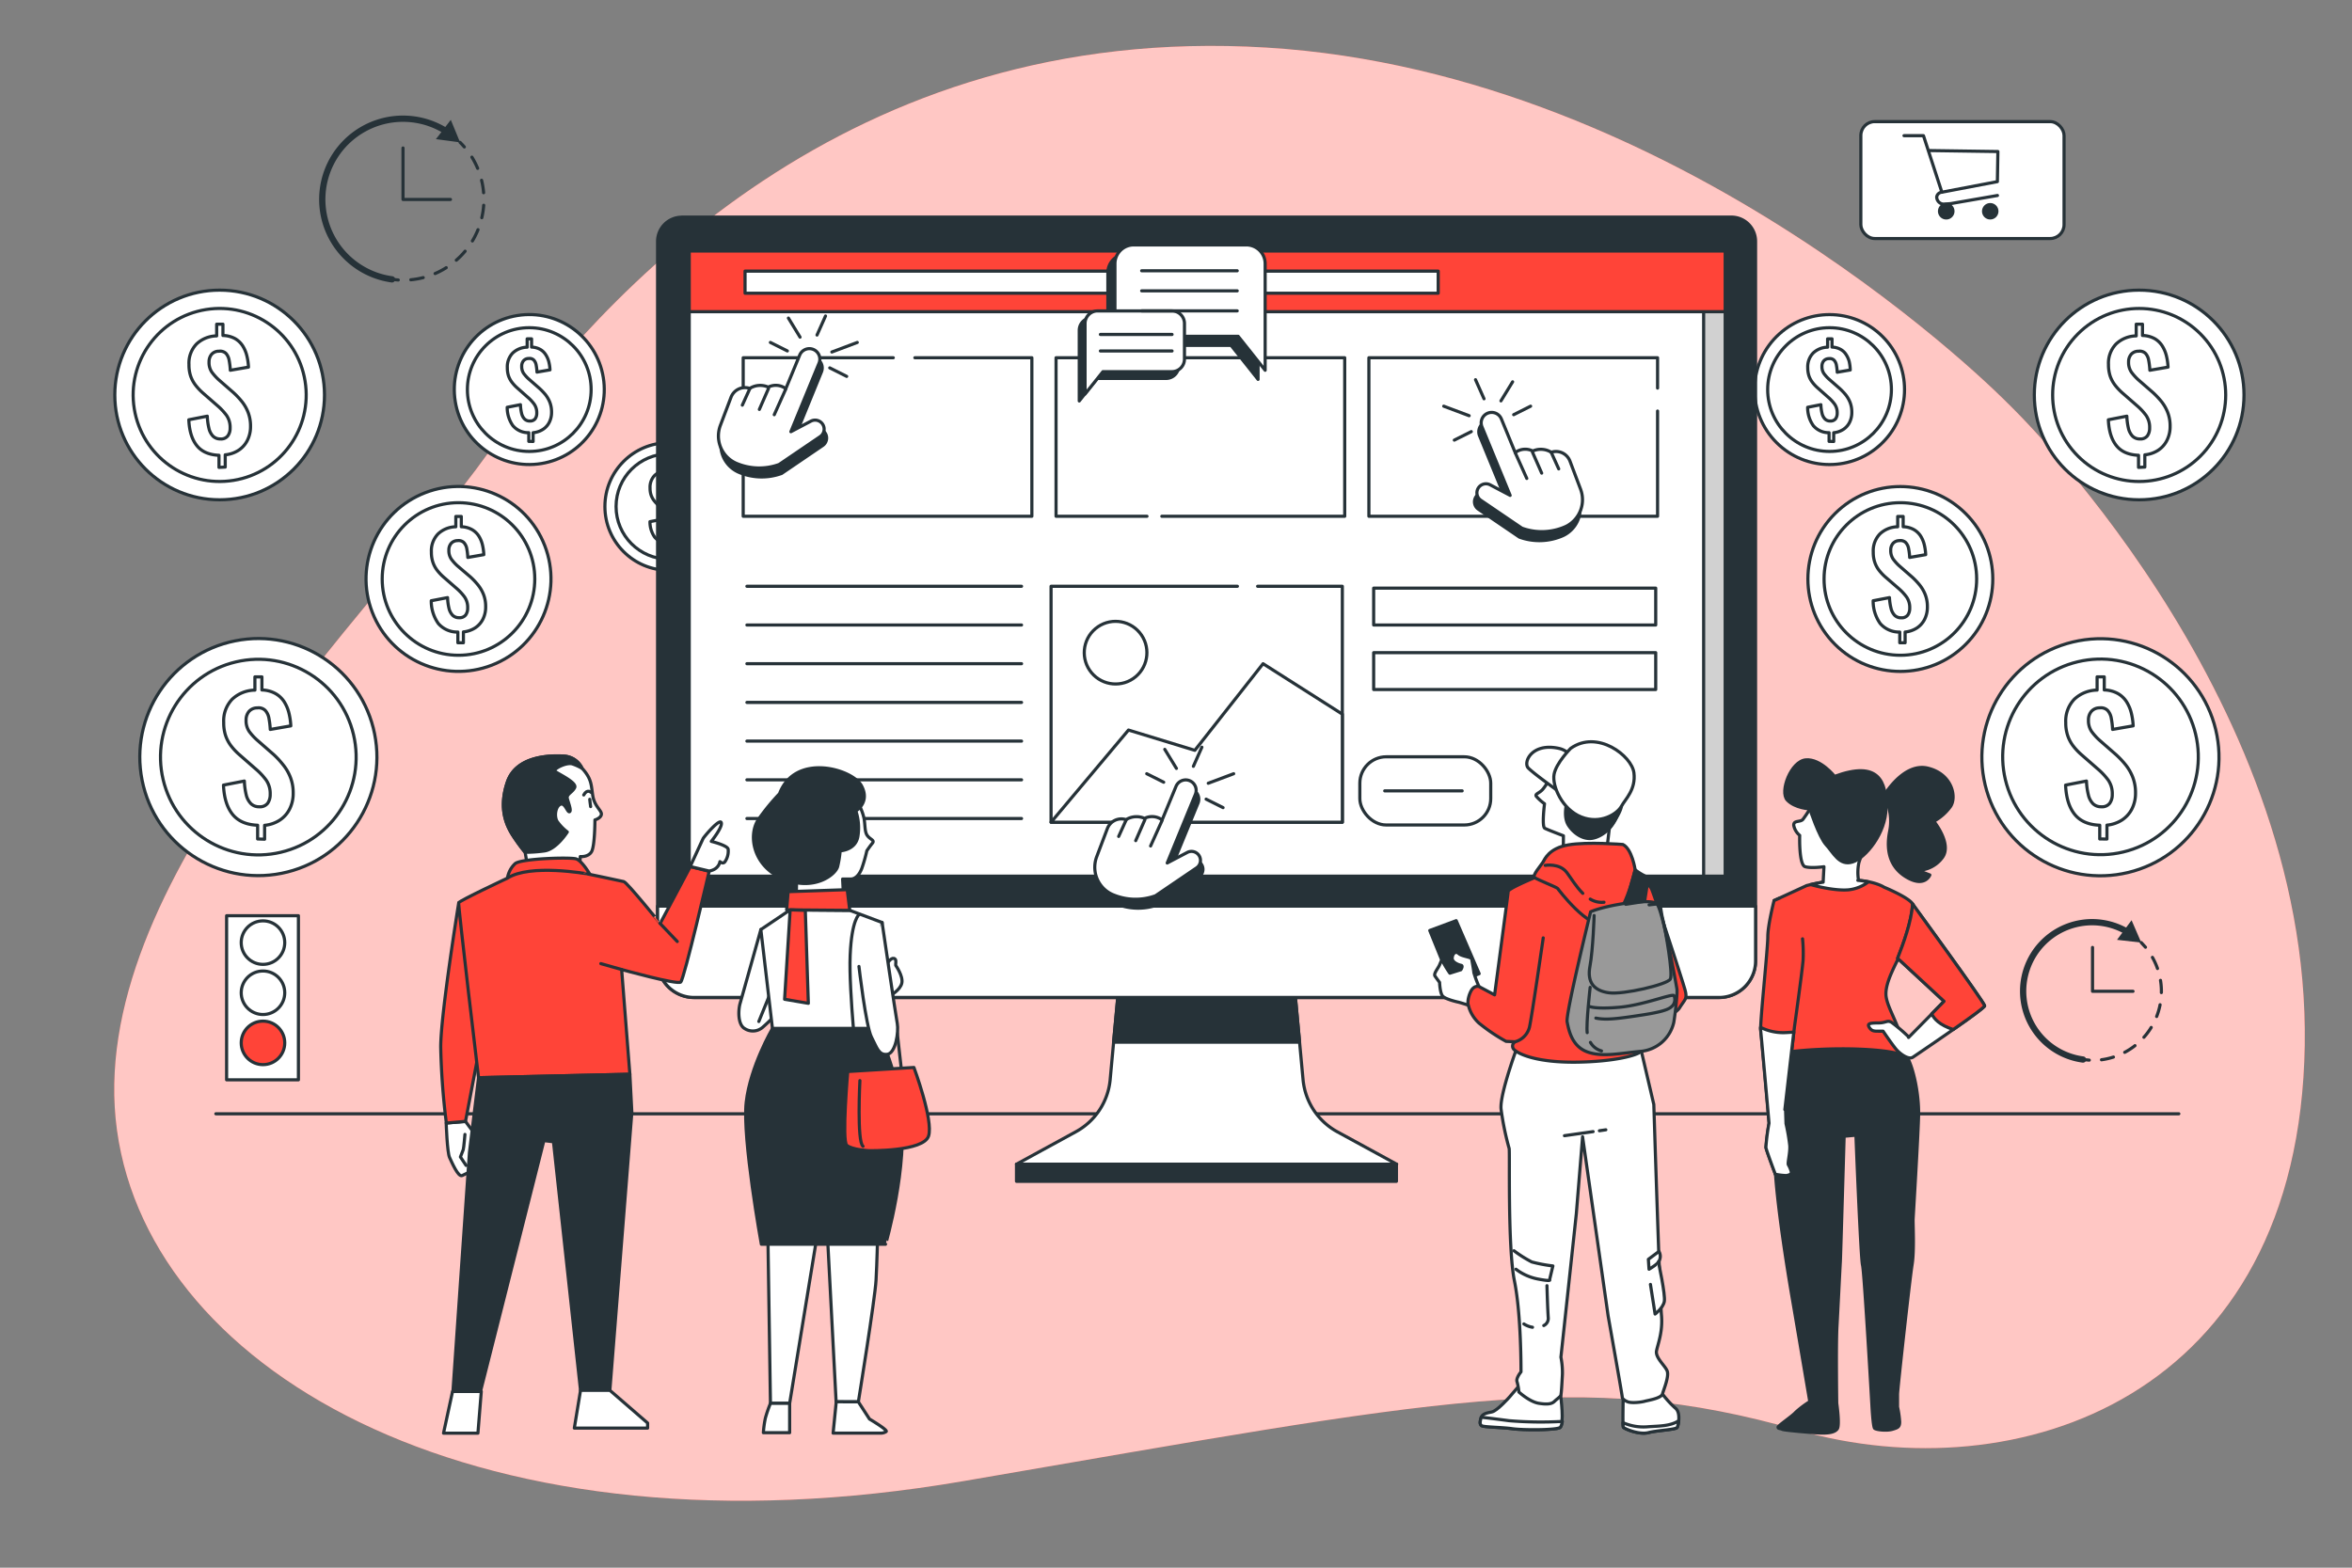 <svg xmlns="http://www.w3.org/2000/svg" viewBox="0 0 750 500"><rect x="0" y="0" width="750" height="500" fill="#808080" stroke="none"/><g id="freepik--background-simple--inject-87"><path d="M640.16,128.56S537.38,23.29,403.81,15.17,192.35,93.32,155.44,144.78,26.48,282,37.31,360.49,154.63,498.57,307.15,472.4s196.74-36.1,266.23-16.24,159.74-9.93,161.55-122.74S640.16,128.56,640.16,128.56Z" style="fill:#FF4438"></path><path d="M640.16,128.56S537.38,23.29,403.81,15.17,192.35,93.32,155.44,144.78,26.48,282,37.31,360.49,154.63,498.57,307.15,472.4s196.74-36.1,266.23-16.24,159.74-9.93,161.55-122.74S640.16,128.56,640.16,128.56Z" style="fill:#fff;opacity:0.7"></path></g><g id="freepik--Floor--inject-87"><line x1="68.83" y1="355.23" x2="694.78" y2="355.23" style="fill:none;stroke:#263238;stroke-linecap:round;stroke-linejoin:round"></line></g><g id="freepik--Coins--inject-87"><circle cx="70.04" cy="125.97" r="33.43" style="fill:#fff;stroke:#263238;stroke-linecap:round;stroke-linejoin:round"></circle><circle cx="70.04" cy="125.97" r="27.59" transform="translate(-19.27 12.85) rotate(-9.22)" style="fill:#fff;stroke:#263238;stroke-linecap:round;stroke-linejoin:round"></circle><path d="M69.83,149.07v-3.86c-3.16-.13-5.52-1.15-7.07-3.09s-2.4-4.68-2.55-8.24l5.89-1.15a18.8,18.8,0,0,0,.51,3.82,5.31,5.31,0,0,0,1.31,2.56,3.24,3.24,0,0,0,2.37.89,2.71,2.71,0,0,0,2.37-1,4.13,4.13,0,0,0,.72-2.5,6.7,6.7,0,0,0-1.13-4,19.08,19.08,0,0,0-2.93-3.13l-4.74-4.14a17.46,17.46,0,0,1-2.25-2.42A10.12,10.12,0,0,1,60.81,120a11.28,11.28,0,0,1-.55-3.71,8.8,8.8,0,0,1,2.39-6.56,9.53,9.53,0,0,1,6.44-2.6v-3.73h2V107a8.46,8.46,0,0,1,3.87,1,7.12,7.12,0,0,1,2.42,2.3,10.57,10.57,0,0,1,1.33,3.15,18.79,18.79,0,0,1,.53,3.64l-5.8,1a21.64,21.64,0,0,0-.37-3.15,4.38,4.38,0,0,0-1-2.21,2.65,2.65,0,0,0-2.24-.71,3,3,0,0,0-2.37,1,3.71,3.71,0,0,0-.8,2.44,5.39,5.39,0,0,0,.87,3.2,17,17,0,0,0,2.17,2.42l4.69,4.09a26,26,0,0,1,2.74,2.9,13.24,13.24,0,0,1,2,3.5,12.15,12.15,0,0,1,.76,4.42,9.67,9.67,0,0,1-1,4.44,8.12,8.12,0,0,1-2.79,3.16,9.4,9.4,0,0,1-4.28,1.47v3.91Z" style="fill:#fff;stroke:#263238;stroke-linecap:round;stroke-linejoin:round"></path><circle cx="82.38" cy="241.46" r="37.8" transform="translate(-45.75 20.85) rotate(-11.31)" style="fill:#fff;stroke:#263238;stroke-linecap:round;stroke-linejoin:round"></circle><circle cx="82.38" cy="241.46" r="31.19" transform="translate(-53.27 25.39) rotate(-13.28)" style="fill:#fff;stroke:#263238;stroke-linecap:round;stroke-linejoin:round"></circle><path d="M82.15,267.58V263.2q-5.37-.21-8-3.48t-2.89-9.32l6.66-1.3a22,22,0,0,0,.57,4.32A6,6,0,0,0,80,256.31a3.64,3.64,0,0,0,2.68,1,3.07,3.07,0,0,0,2.68-1.12,4.76,4.76,0,0,0,.8-2.83,7.56,7.56,0,0,0-1.27-4.53,21,21,0,0,0-3.31-3.54l-5.36-4.69a19.13,19.13,0,0,1-2.55-2.73,11.48,11.48,0,0,1-1.72-3.23,12.88,12.88,0,0,1-.62-4.19A10,10,0,0,1,74,223.05a10.77,10.77,0,0,1,7.28-2.94v-4.22h2.24v4.17a9.52,9.52,0,0,1,4.37,1.17,8,8,0,0,1,2.74,2.6,12.19,12.19,0,0,1,1.5,3.56,21.2,21.2,0,0,1,.6,4.12l-6.55,1.14a25.06,25.06,0,0,0-.42-3.56,5,5,0,0,0-1.17-2.5,3,3,0,0,0-2.53-.81,3.45,3.45,0,0,0-2.68,1.15,4.16,4.16,0,0,0-.91,2.75,6.06,6.06,0,0,0,1,3.62A18.39,18.39,0,0,0,81.94,236l5.31,4.64A28.26,28.26,0,0,1,90.34,244a14.63,14.63,0,0,1,2.29,4,13.44,13.44,0,0,1,.86,5,10.91,10.91,0,0,1-1.12,5,9.13,9.13,0,0,1-3.15,3.57,10.72,10.72,0,0,1-4.84,1.66v4.43Z" style="fill:#fff;stroke:#263238;stroke-linecap:round;stroke-linejoin:round"></path><circle cx="146.2" cy="184.66" r="29.48" transform="translate(-56.75 65.14) rotate(-21.14)" style="fill:#fff;stroke:#263238;stroke-linecap:round;stroke-linejoin:round"></circle><circle cx="146.2" cy="184.66" r="24.33" style="fill:#fff;stroke:#263238;stroke-linecap:round;stroke-linejoin:round"></circle><path d="M146,205v-3.41a8,8,0,0,1-6.23-2.72,12.34,12.34,0,0,1-2.25-7.27l5.2-1a17,17,0,0,0,.44,3.37,4.8,4.8,0,0,0,1.16,2.25,2.81,2.81,0,0,0,2.09.79,2.41,2.41,0,0,0,2.09-.87,3.68,3.68,0,0,0,.63-2.21,5.86,5.86,0,0,0-1-3.54,16.62,16.62,0,0,0-2.57-2.76L141.39,184a15.78,15.78,0,0,1-2-2.13,8.69,8.69,0,0,1-1.34-2.52,9.76,9.76,0,0,1-.49-3.26,7.77,7.77,0,0,1,2.11-5.79,8.43,8.43,0,0,1,5.68-2.29v-3.29h1.75V168a7.46,7.46,0,0,1,3.41.91,6.38,6.38,0,0,1,2.13,2,9.36,9.36,0,0,1,1.18,2.78,16.78,16.78,0,0,1,.46,3.21l-5.11.89a19.73,19.73,0,0,0-.32-2.78,3.91,3.91,0,0,0-.92-1.95,2.38,2.38,0,0,0-2-.63,2.69,2.69,0,0,0-2.09.9,3.24,3.24,0,0,0-.71,2.15,4.78,4.78,0,0,0,.77,2.82,14.22,14.22,0,0,0,1.91,2.13L150,184a23.47,23.47,0,0,1,2.42,2.56,11.63,11.63,0,0,1,1.78,3.08,10.56,10.56,0,0,1,.67,3.9,8.59,8.59,0,0,1-.87,3.92,7.18,7.18,0,0,1-2.46,2.78,8.46,8.46,0,0,1-3.77,1.3V205Z" style="fill:#fff;stroke:#263238;stroke-linecap:round;stroke-linejoin:round"></path><circle cx="168.77" cy="124.25" r="23.91" transform="translate(-17.72 28.64) rotate(-9.22)" style="fill:#fff;stroke:#263238;stroke-linecap:round;stroke-linejoin:round"></circle><circle cx="168.77" cy="124.25" r="19.73" style="fill:#fff;stroke:#263238;stroke-linecap:round;stroke-linejoin:round"></circle><path d="M168.62,140.77V138a6.44,6.44,0,0,1-5.05-2.21,9.91,9.91,0,0,1-1.83-5.89l4.22-.83a13.3,13.3,0,0,0,.36,2.74,3.78,3.78,0,0,0,.94,1.82,2.28,2.28,0,0,0,1.69.65,2,2,0,0,0,1.7-.71,3,3,0,0,0,.51-1.8,4.77,4.77,0,0,0-.81-2.86,13.38,13.38,0,0,0-2.09-2.24l-3.39-3a13,13,0,0,1-1.61-1.73,7.13,7.13,0,0,1-1.09-2,8.17,8.17,0,0,1-.39-2.65,6.3,6.3,0,0,1,1.71-4.69,6.85,6.85,0,0,1,4.61-1.86v-2.67h1.41v2.63a6.16,6.16,0,0,1,2.77.75A5,5,0,0,1,174,113.1a7.77,7.77,0,0,1,1,2.26,12.94,12.94,0,0,1,.38,2.6l-4.15.72a15.85,15.85,0,0,0-.26-2.25,3.11,3.11,0,0,0-.74-1.58,1.89,1.89,0,0,0-1.6-.51,2.14,2.14,0,0,0-1.69.72,2.59,2.59,0,0,0-.58,1.74,3.88,3.88,0,0,0,.62,2.29,12.15,12.15,0,0,0,1.55,1.73l3.36,2.93a20.22,20.22,0,0,1,2,2.07,9.74,9.74,0,0,1,1.45,2.51,8.61,8.61,0,0,1,.54,3.16,6.94,6.94,0,0,1-.71,3.17,5.73,5.73,0,0,1-2,2.26A6.8,6.8,0,0,1,170,138v2.8Z" style="fill:#fff;stroke:#263238;stroke-linecap:round;stroke-linejoin:round"></path><circle cx="213.24" cy="161.55" r="20.35" style="fill:#fff;stroke:#263238;stroke-linecap:round;stroke-linejoin:round"></circle><circle cx="213.24" cy="161.55" r="16.79" style="fill:#fff;stroke:#263238;stroke-linecap:round;stroke-linejoin:round"></circle><path d="M213.12,175.61v-2.35a5.5,5.5,0,0,1-4.31-1.88,8.46,8.46,0,0,1-1.55-5l3.59-.7a11.8,11.8,0,0,0,.3,2.33,3.3,3.3,0,0,0,.8,1.55,2,2,0,0,0,1.45.55,1.66,1.66,0,0,0,1.44-.6,2.54,2.54,0,0,0,.43-1.53,4.14,4.14,0,0,0-.68-2.44,11.47,11.47,0,0,0-1.78-1.9l-2.89-2.52a10.5,10.5,0,0,1-1.37-1.48,6.39,6.39,0,0,1-.93-1.73,7,7,0,0,1-.33-2.26,5.36,5.36,0,0,1,1.45-4,5.84,5.84,0,0,1,3.93-1.58v-2.27h1.2V150a5.09,5.09,0,0,1,2.36.63,4.38,4.38,0,0,1,1.47,1.4,6.61,6.61,0,0,1,.81,1.92,11.43,11.43,0,0,1,.32,2.21l-3.53.62a14.54,14.54,0,0,0-.22-1.92,2.74,2.74,0,0,0-.63-1.35,1.64,1.64,0,0,0-1.36-.43,1.84,1.84,0,0,0-1.45.62,2.26,2.26,0,0,0-.49,1.48,3.24,3.24,0,0,0,.54,1.95,10.19,10.19,0,0,0,1.31,1.47l2.86,2.49a16.48,16.48,0,0,1,1.67,1.77,8,8,0,0,1,1.23,2.13,7.26,7.26,0,0,1,.46,2.69,5.89,5.89,0,0,1-.6,2.7,4.91,4.91,0,0,1-1.69,1.92,5.72,5.72,0,0,1-2.61.9v2.38Z" style="fill:#fff;stroke:#263238;stroke-linecap:round;stroke-linejoin:round"></path><circle cx="682.13" cy="125.97" r="33.43" style="fill:#fff;stroke:#263238;stroke-linecap:round;stroke-linejoin:round"></circle><circle cx="682.13" cy="125.97" r="27.59" transform="translate(110.72 519.24) rotate(-45)" style="fill:#fff;stroke:#263238;stroke-linecap:round;stroke-linejoin:round"></circle><path d="M681.93,149.07v-3.86c-3.16-.13-5.52-1.15-7.07-3.09s-2.4-4.68-2.55-8.24l5.89-1.15a19.58,19.58,0,0,0,.5,3.82,5.4,5.4,0,0,0,1.32,2.56,3.24,3.24,0,0,0,2.37.89,2.73,2.73,0,0,0,2.37-1,4.2,4.2,0,0,0,.71-2.5,6.63,6.63,0,0,0-1.13-4,18.57,18.57,0,0,0-2.92-3.13l-4.74-4.14a18.19,18.19,0,0,1-2.26-2.42A10.38,10.38,0,0,1,672.9,120a11.55,11.55,0,0,1-.55-3.71,8.81,8.81,0,0,1,2.4-6.56,9.53,9.53,0,0,1,6.44-2.6v-3.73h2V107a8.5,8.5,0,0,1,3.87,1,7,7,0,0,1,2.41,2.3,10.58,10.58,0,0,1,1.34,3.15,18.79,18.79,0,0,1,.53,3.64l-5.8,1a23.12,23.12,0,0,0-.37-3.15,4.31,4.31,0,0,0-1-2.21,2.63,2.63,0,0,0-2.23-.71,3,3,0,0,0-2.37,1,3.67,3.67,0,0,0-.81,2.44,5.39,5.39,0,0,0,.88,3.2,16.28,16.28,0,0,0,2.16,2.42l4.7,4.09a26.9,26.9,0,0,1,2.74,2.9,13.21,13.21,0,0,1,2,3.5,11.94,11.94,0,0,1,.76,4.42,9.67,9.67,0,0,1-1,4.44,8.09,8.09,0,0,1-2.78,3.16,9.44,9.44,0,0,1-4.28,1.47v3.91Z" style="fill:#fff;stroke:#263238;stroke-linecap:round;stroke-linejoin:round"></path><circle cx="669.79" cy="241.46" r="37.8" transform="translate(-37.87 163.09) rotate(-13.5)" style="fill:#fff;stroke:#263238;stroke-linecap:round;stroke-linejoin:round"></circle><circle cx="669.79" cy="241.46" r="31.19" transform="translate(-37.81 162.6) rotate(-13.47)" style="fill:#fff;stroke:#263238;stroke-linecap:round;stroke-linejoin:round"></circle><path d="M669.56,267.58V263.2q-5.37-.21-8-3.48t-2.89-9.32l6.66-1.3a21.21,21.21,0,0,0,.58,4.32,6,6,0,0,0,1.48,2.89,3.65,3.65,0,0,0,2.68,1,3.07,3.07,0,0,0,2.68-1.12,4.69,4.69,0,0,0,.81-2.83,7.56,7.56,0,0,0-1.28-4.53,21.36,21.36,0,0,0-3.3-3.54l-5.37-4.69a19.13,19.13,0,0,1-2.55-2.73,11.46,11.46,0,0,1-1.71-3.23,12.61,12.61,0,0,1-.63-4.19,10,10,0,0,1,2.71-7.41,10.78,10.78,0,0,1,7.29-2.94v-4.22H671v4.17a9.59,9.59,0,0,1,4.38,1.17,8,8,0,0,1,2.73,2.6,12.21,12.21,0,0,1,1.51,3.56,21.2,21.2,0,0,1,.6,4.12l-6.56,1.14a25.06,25.06,0,0,0-.42-3.56,5,5,0,0,0-1.17-2.5,3,3,0,0,0-2.52-.81,3.43,3.43,0,0,0-2.68,1.15,4.11,4.11,0,0,0-.91,2.75,6.06,6.06,0,0,0,1,3.62,18.39,18.39,0,0,0,2.45,2.73l5.31,4.64a29.23,29.23,0,0,1,3.1,3.28,15.17,15.17,0,0,1,2.29,4,13.64,13.64,0,0,1,.86,5,11,11,0,0,1-1.12,5,9.29,9.29,0,0,1-3.15,3.57,10.81,10.81,0,0,1-4.84,1.66v4.43Z" style="fill:#fff;stroke:#263238;stroke-linecap:round;stroke-linejoin:round"></path><circle cx="605.98" cy="184.66" r="29.48" transform="translate(46.91 482.58) rotate(-45)" style="fill:#fff;stroke:#263238;stroke-linecap:round;stroke-linejoin:round"></circle><circle cx="605.98" cy="184.66" r="24.33" style="fill:#fff;stroke:#263238;stroke-linecap:round;stroke-linejoin:round"></circle><path d="M605.79,205v-3.41a8,8,0,0,1-6.23-2.72,12.27,12.27,0,0,1-2.25-7.27l5.2-1A17,17,0,0,0,603,194a4.8,4.8,0,0,0,1.16,2.25,2.81,2.81,0,0,0,2.09.79,2.41,2.41,0,0,0,2.09-.87,3.68,3.68,0,0,0,.63-2.21,5.86,5.86,0,0,0-1-3.54,16.62,16.62,0,0,0-2.57-2.76L601.17,184a15.78,15.78,0,0,1-2-2.13,8.69,8.69,0,0,1-1.34-2.52,9.76,9.76,0,0,1-.49-3.26,7.77,7.77,0,0,1,2.11-5.79,8.43,8.43,0,0,1,5.68-2.29v-3.29h1.75V168a7.46,7.46,0,0,1,3.41.91,6.38,6.38,0,0,1,2.13,2,9.36,9.36,0,0,1,1.18,2.78,16.78,16.78,0,0,1,.46,3.21l-5.11.89a18.28,18.28,0,0,0-.33-2.78,3.82,3.82,0,0,0-.91-1.95,2.39,2.39,0,0,0-2-.63,2.69,2.69,0,0,0-2.09.9,3.24,3.24,0,0,0-.71,2.15,4.78,4.78,0,0,0,.77,2.82,14.22,14.22,0,0,0,1.91,2.13l4.14,3.61a23.47,23.47,0,0,1,2.42,2.56,11.63,11.63,0,0,1,1.78,3.08,10.56,10.56,0,0,1,.67,3.9,8.59,8.59,0,0,1-.87,3.92,7.18,7.18,0,0,1-2.46,2.78,8.46,8.46,0,0,1-3.77,1.3V205Z" style="fill:#fff;stroke:#263238;stroke-linecap:round;stroke-linejoin:round"></path><circle cx="583.4" cy="124.25" r="23.91" transform="translate(67.81 424.18) rotate(-42.21)" style="fill:#fff;stroke:#263238;stroke-linecap:round;stroke-linejoin:round"></circle><circle cx="583.4" cy="124.25" r="19.73" style="fill:#fff;stroke:#263238;stroke-linecap:round;stroke-linejoin:round"></circle><path d="M583.25,140.77V138a6.44,6.44,0,0,1-5-2.21,9.91,9.91,0,0,1-1.83-5.89l4.22-.83a13.3,13.3,0,0,0,.36,2.74,3.78,3.78,0,0,0,.94,1.82,2.27,2.27,0,0,0,1.69.65,2,2,0,0,0,1.7-.71,3,3,0,0,0,.51-1.8,4.77,4.77,0,0,0-.81-2.86,13.38,13.38,0,0,0-2.09-2.24l-3.39-3a12.34,12.34,0,0,1-1.61-1.73,7.13,7.13,0,0,1-1.09-2,8.16,8.16,0,0,1-.4-2.65,6.31,6.31,0,0,1,1.72-4.69,6.83,6.83,0,0,1,4.61-1.86v-2.67h1.41v2.63a6.16,6.16,0,0,1,2.77.75,4.92,4.92,0,0,1,1.72,1.64,7.52,7.52,0,0,1,1,2.26A13.69,13.69,0,0,1,590,118l-4.15.72a15.85,15.85,0,0,0-.26-2.25,3.11,3.11,0,0,0-.74-1.58,1.9,1.9,0,0,0-1.6-.51,2.18,2.18,0,0,0-1.7.72,2.64,2.64,0,0,0-.57,1.74,3.88,3.88,0,0,0,.62,2.29,12.15,12.15,0,0,0,1.55,1.73l3.36,2.93a20.22,20.22,0,0,1,2,2.07,9.74,9.74,0,0,1,1.45,2.51,8.61,8.61,0,0,1,.54,3.16,6.94,6.94,0,0,1-.71,3.17,5.73,5.73,0,0,1-2,2.26,6.8,6.8,0,0,1-3.06,1.05v2.8Z" style="fill:#fff;stroke:#263238;stroke-linecap:round;stroke-linejoin:round"></path><circle cx="538.93" cy="161.55" r="20.35" style="fill:#fff;stroke:#263238;stroke-linecap:round;stroke-linejoin:round"></circle><circle cx="538.93" cy="161.55" r="16.79" style="fill:#fff;stroke:#263238;stroke-linecap:round;stroke-linejoin:round"></circle><path d="M538.8,175.61v-2.35a5.49,5.49,0,0,1-4.3-1.88,8.46,8.46,0,0,1-1.55-5l3.58-.7a12.54,12.54,0,0,0,.31,2.33,3.3,3.3,0,0,0,.8,1.55,1.94,1.94,0,0,0,1.44.55,1.67,1.67,0,0,0,1.45-.6A2.54,2.54,0,0,0,541,168a4.14,4.14,0,0,0-.68-2.44,11.91,11.91,0,0,0-1.78-1.9l-2.89-2.52a10.5,10.5,0,0,1-1.37-1.48,6.39,6.39,0,0,1-.93-1.73,7,7,0,0,1-.33-2.26,5.36,5.36,0,0,1,1.45-4,5.82,5.82,0,0,1,3.93-1.58v-2.27h1.2V150a5,5,0,0,1,2.35.63,4.33,4.33,0,0,1,1.48,1.4,6.61,6.61,0,0,1,.81,1.92,11.43,11.43,0,0,1,.32,2.21l-3.53.62a14.54,14.54,0,0,0-.22-1.92,2.83,2.83,0,0,0-.63-1.35,1.66,1.66,0,0,0-1.36-.43,1.84,1.84,0,0,0-1.45.62,2.26,2.26,0,0,0-.49,1.48,3.24,3.24,0,0,0,.54,1.95,10.19,10.19,0,0,0,1.31,1.47l2.86,2.49a16.48,16.48,0,0,1,1.67,1.77,8,8,0,0,1,1.23,2.13,7.26,7.26,0,0,1,.46,2.69,5.89,5.89,0,0,1-.6,2.7,4.91,4.91,0,0,1-1.69,1.92,5.72,5.72,0,0,1-2.61.9v2.38Z" style="fill:#fff;stroke:#263238;stroke-linecap:round;stroke-linejoin:round"></path></g><g id="freepik--Device--inject-87"><path d="M415.52,344.41l-2.71-29.18H356.69L354,344.41A21.15,21.15,0,0,1,343,361L324.14,371.3H445.36L426.48,361A21.16,21.16,0,0,1,415.52,344.41Z" style="fill:#fff;stroke:#263238;stroke-linecap:round;stroke-linejoin:round"></path><polygon points="414.41 332.4 412.81 315.23 356.69 315.23 355.09 332.4 414.41 332.4" style="fill:#263238;stroke:#263238;stroke-linecap:round;stroke-linejoin:round"></polygon><rect x="324.14" y="371.3" width="121.15" height="5.47" style="fill:#263238;stroke:#263238;stroke-linecap:round;stroke-linejoin:round"></rect><path d="M217.42,69.24H552.08A7.73,7.73,0,0,1,559.81,77v229.5a11.66,11.66,0,0,1-11.66,11.66H221.35a11.66,11.66,0,0,1-11.66-11.66V77a7.73,7.73,0,0,1,7.73-7.73Z" style="fill:#263238;stroke:#263238;stroke-linecap:round;stroke-linejoin:round"></path><rect x="219.78" y="80.05" width="330.34" height="199.39" style="fill:#fff;stroke:#263238;stroke-linecap:round;stroke-linejoin:round"></rect><polyline points="291.73 114.1 329.04 114.1 329.04 164.66 236.99 164.66 236.99 114.1 284.85 114.1" style="fill:#fff;stroke:#263238;stroke-linecap:round;stroke-linejoin:round"></polyline><polyline points="365.75 164.66 336.75 164.66 336.75 114.1 428.8 114.1 428.8 164.66 370.48 164.66" style="fill:#fff;stroke:#263238;stroke-linecap:round;stroke-linejoin:round"></polyline><polyline points="528.56 131.1 528.56 164.66 436.51 164.66 436.51 114.1 528.56 114.1 528.56 123.78" style="fill:#fff;stroke:#263238;stroke-linecap:round;stroke-linejoin:round"></polyline><line x1="238.17" y1="186.99" x2="325.75" y2="186.99" style="fill:none;stroke:#263238;stroke-linecap:round;stroke-linejoin:round"></line><line x1="238.17" y1="199.34" x2="325.75" y2="199.34" style="fill:none;stroke:#263238;stroke-linecap:round;stroke-linejoin:round"></line><line x1="238.17" y1="211.68" x2="325.75" y2="211.68" style="fill:none;stroke:#263238;stroke-linecap:round;stroke-linejoin:round"></line><line x1="238.17" y1="224.03" x2="325.75" y2="224.03" style="fill:none;stroke:#263238;stroke-linecap:round;stroke-linejoin:round"></line><line x1="238.17" y1="236.37" x2="325.75" y2="236.37" style="fill:none;stroke:#263238;stroke-linecap:round;stroke-linejoin:round"></line><line x1="238.17" y1="248.72" x2="325.75" y2="248.72" style="fill:none;stroke:#263238;stroke-linecap:round;stroke-linejoin:round"></line><line x1="238.17" y1="261.06" x2="325.75" y2="261.06" style="fill:none;stroke:#263238;stroke-linecap:round;stroke-linejoin:round"></line><polyline points="401.03 186.99 428.04 186.99 428.04 262.24 335.16 262.24 335.16 186.99 394.58 186.99" style="fill:none;stroke:#263238;stroke-linecap:round;stroke-linejoin:round"></polyline><polygon points="428.04 227.77 428.04 262.24 335.16 262.24 359.85 232.84 381.01 239.31 402.76 211.68 428.04 227.77" style="fill:#fff;stroke:#263238;stroke-linecap:round;stroke-linejoin:round"></polygon><circle cx="355.73" cy="208.16" r="9.99" transform="translate(-50.61 277.15) rotate(-39.97)" style="fill:#fff;stroke:#263238;stroke-linecap:round;stroke-linejoin:round"></circle><rect x="433.62" y="241.37" width="41.74" height="21.75" rx="8.42" style="fill:#fff;stroke:#263238;stroke-linecap:round;stroke-linejoin:round"></rect><line x1="441.56" y1="252.24" x2="466.25" y2="252.24" style="fill:none;stroke:#263238;stroke-linecap:round;stroke-linejoin:round"></line><rect x="438.03" y="187.58" width="89.94" height="11.76" style="fill:#fff;stroke:#263238;stroke-linecap:round;stroke-linejoin:round"></rect><rect x="438.03" y="208.16" width="89.94" height="11.76" style="fill:#fff;stroke:#263238;stroke-linecap:round;stroke-linejoin:round"></rect><rect x="543.25" y="80.05" width="6.87" height="199.39" style="fill:#d1d1d1;stroke:#263238;stroke-linecap:round;stroke-linejoin:round"></rect><rect x="219.78" y="80.05" width="330.34" height="19.36" style="fill:#FF4438;stroke:#263238;stroke-linecap:round;stroke-linejoin:round"></rect><rect x="237.58" y="86.47" width="221.03" height="7.05" style="fill:#fff;stroke:#263238;stroke-linecap:round;stroke-linejoin:round"></rect><path d="M209.69,289v17.47a11.66,11.66,0,0,0,11.66,11.66h326.8a11.66,11.66,0,0,0,11.66-11.66V289Z" style="fill:#fff;stroke:#263238;stroke-linecap:round;stroke-linejoin:round"></path></g><g id="freepik--Cart--inject-87"><rect x="593.38" y="38.79" width="64.8" height="37.28" rx="4.42" style="fill:#fff;stroke:#263238;stroke-linecap:round;stroke-linejoin:round"></rect><polyline points="607.14 43.27 613.35 43.27 619.22 61.3 636.92 57.93 637.08 48.33 615.28 48.02" style="fill:none;stroke:#263238;stroke-linecap:round;stroke-linejoin:round"></polyline><path d="M619.22,61.3a1.81,1.81,0,0,0-1.65,1.51,2.31,2.31,0,0,0,2,2.28c.61,0,2.44-.15,2.44-.15l14.93-2.59" style="fill:none;stroke:#263238;stroke-linecap:round;stroke-linejoin:round"></path><circle cx="634.64" cy="67.38" r="2.13" style="fill:#263238;stroke:#263238;stroke-linecap:round;stroke-linejoin:round"></circle><path d="M622.75,67.38a2.14,2.14,0,1,0-2.13,2.13A2.13,2.13,0,0,0,622.75,67.38Z" style="fill:#263238;stroke:#263238;stroke-linecap:round;stroke-linejoin:round"></path></g><g id="freepik--speech-bubbles--inject-87"><path d="M395.15,81H359.27a6,6,0,0,0-6,6v17.16a6,6,0,0,0,6,6h33.3l8.6,10.84v-34A6,6,0,0,0,395.15,81Z" style="fill:#263238;stroke:#263238;stroke-linecap:round;stroke-linejoin:round"></path><path d="M397.4,78.11H361.53a6,6,0,0,0-6,6v17.15a6,6,0,0,0,6,6h33.29l8.61,10.83v-34A6,6,0,0,0,397.4,78.11Z" style="fill:#fff;stroke:#263238;stroke-linecap:round;stroke-linejoin:round"></path><path d="M348.11,101.36h23.74a4,4,0,0,1,4,4V116.7a4,4,0,0,1-4,4h-22l-5.7,7.18V105.35A4,4,0,0,1,348.11,101.36Z" style="fill:#263238;stroke:#263238;stroke-linecap:round;stroke-linejoin:round"></path><path d="M350,99.17H373.7a4,4,0,0,1,4,4v11.36a4,4,0,0,1-4,4h-22L346,125.66V103.15A4,4,0,0,1,350,99.17Z" style="fill:#fff;stroke:#263238;stroke-linecap:round;stroke-linejoin:round"></path><line x1="364.05" y1="86.36" x2="394.52" y2="86.36" style="fill:none;stroke:#263238;stroke-linecap:round;stroke-linejoin:round"></line><line x1="364.05" y1="92.76" x2="394.52" y2="92.76" style="fill:none;stroke:#263238;stroke-linecap:round;stroke-linejoin:round"></line><line x1="364.05" y1="99.15" x2="394.52" y2="99.15" style="fill:none;stroke:#263238;stroke-linecap:round;stroke-linejoin:round"></line><line x1="350.89" y1="106.67" x2="373.74" y2="106.67" style="fill:none;stroke:#263238;stroke-linecap:round;stroke-linejoin:round"></line><line x1="350.89" y1="111.94" x2="373.74" y2="111.94" style="fill:none;stroke:#263238;stroke-linecap:round;stroke-linejoin:round"></line></g><g id="freepik--Cursors--inject-87"><path d="M480.78,160.87l-6.38-3.37a2.88,2.88,0,0,0-3.91,1.23h0a2.88,2.88,0,0,0,.95,3.69l13.07,8.89a18.56,18.56,0,0,0,13.93-.49l.51-.26a9.51,9.51,0,0,0,4.29-11.77l-3.37-8.9A4.77,4.77,0,0,0,494,147l-.12,0a6.28,6.28,0,0,0-5.85-.37,5.28,5.28,0,0,0-5.59.49L478,136.44a3.34,3.34,0,0,0-4.45-1.78h0A3.35,3.35,0,0,0,471.8,139Z" style="fill:#263238;stroke:#263238;stroke-linecap:round;stroke-linejoin:round"></path><path d="M481.55,158l-6.38-3.37a2.88,2.88,0,0,0-3.9,1.24h0a2.88,2.88,0,0,0,.94,3.69l13.08,8.89a18.58,18.58,0,0,0,13.93-.5l.51-.25A9.51,9.51,0,0,0,504,156l-3.36-8.9a4.77,4.77,0,0,0-5.91-2.88l-.12,0a6.32,6.32,0,0,0-5.85-.37,5.29,5.29,0,0,0-5.6.5l-4.41-10.74a3.34,3.34,0,0,0-4.46-1.78h0a3.34,3.34,0,0,0-1.72,4.31Z" style="fill:#fff;stroke:#263238;stroke-linecap:round;stroke-linejoin:round"></path><line x1="494.62" y1="144.21" x2="497.04" y2="149.55" style="fill:none;stroke:#263238;stroke-linecap:round;stroke-linejoin:round"></line><line x1="488.67" y1="144.21" x2="491.61" y2="150.9" style="fill:none;stroke:#263238;stroke-linecap:round;stroke-linejoin:round"></line><line x1="483.24" y1="144.55" x2="486.86" y2="152.6" style="fill:none;stroke:#263238;stroke-linecap:round;stroke-linejoin:round"></line><line x1="460.37" y1="129.55" x2="468.48" y2="132.59" style="fill:none;stroke:#263238;stroke-linecap:round;stroke-linejoin:round"></line><line x1="470.51" y1="121.1" x2="473.22" y2="127.19" style="fill:none;stroke:#263238;stroke-linecap:round;stroke-linejoin:round"></line><line x1="478.62" y1="127.86" x2="482.34" y2="121.78" style="fill:none;stroke:#263238;stroke-linecap:round;stroke-linejoin:round"></line><line x1="463.75" y1="140.37" x2="469.16" y2="137.66" style="fill:none;stroke:#263238;stroke-linecap:round;stroke-linejoin:round"></line><line x1="482.68" y1="132.26" x2="488.08" y2="129.55" style="fill:none;stroke:#263238;stroke-linecap:round;stroke-linejoin:round"></line><path d="M373,278.09l6.38-3.37a2.87,2.87,0,0,1,3.9,1.23h0a2.87,2.87,0,0,1-.94,3.69l-13.07,8.9a18.59,18.59,0,0,1-13.93-.5l-.51-.26A9.51,9.51,0,0,1,350.52,276l3.37-8.9a4.77,4.77,0,0,1,5.91-2.87l.12,0a6.28,6.28,0,0,1,5.85-.37,5.28,5.28,0,0,1,5.59.49l4.41-10.74a3.34,3.34,0,0,1,4.46-1.77h0A3.32,3.32,0,0,1,382,256.2Z" style="fill:#263238;stroke:#263238;stroke-linecap:round;stroke-linejoin:round"></path><path d="M372.2,275.24l6.39-3.36a2.87,2.87,0,0,1,3.9,1.23h0a2.88,2.88,0,0,1-.94,3.69l-13.08,8.89a18.61,18.61,0,0,1-13.93-.49l-.51-.26a9.52,9.52,0,0,1-4.29-11.77l3.37-8.9A4.77,4.77,0,0,1,359,261.4l.12,0a6.3,6.3,0,0,1,5.85-.38,5.31,5.31,0,0,1,5.6.5L375,250.82a3.34,3.34,0,0,1,4.46-1.78h0a3.35,3.35,0,0,1,1.72,4.32Z" style="fill:#fff;stroke:#263238;stroke-linecap:round;stroke-linejoin:round"></path><line x1="359.14" y1="261.44" x2="356.72" y2="266.77" style="fill:none;stroke:#263238;stroke-linecap:round;stroke-linejoin:round"></line><line x1="365.08" y1="261.44" x2="362.15" y2="268.12" style="fill:none;stroke:#263238;stroke-linecap:round;stroke-linejoin:round"></line><line x1="370.52" y1="261.78" x2="366.9" y2="269.82" style="fill:none;stroke:#263238;stroke-linecap:round;stroke-linejoin:round"></line><line x1="393.39" y1="246.77" x2="385.28" y2="249.81" style="fill:none;stroke:#263238;stroke-linecap:round;stroke-linejoin:round"></line><line x1="383.25" y1="238.32" x2="380.54" y2="244.41" style="fill:none;stroke:#263238;stroke-linecap:round;stroke-linejoin:round"></line><line x1="375.14" y1="245.08" x2="371.42" y2="239" style="fill:none;stroke:#263238;stroke-linecap:round;stroke-linejoin:round"></line><line x1="390.01" y1="257.59" x2="384.6" y2="254.88" style="fill:none;stroke:#263238;stroke-linecap:round;stroke-linejoin:round"></line><line x1="371.08" y1="249.48" x2="365.67" y2="246.77" style="fill:none;stroke:#263238;stroke-linecap:round;stroke-linejoin:round"></line><path d="M253,140.54l6.38-3.37a2.87,2.87,0,0,1,3.9,1.23h0a2.88,2.88,0,0,1-.94,3.69L249.24,151a18.61,18.61,0,0,1-13.94-.5l-.5-.26a9.49,9.49,0,0,1-4.29-11.76l3.37-8.91a4.76,4.76,0,0,1,5.9-2.87l.13,0a6.26,6.26,0,0,1,5.84-.37,5.29,5.29,0,0,1,5.6.5l4.41-10.75a3.34,3.34,0,0,1,4.46-1.77h0a3.33,3.33,0,0,1,1.72,4.31Z" style="fill:#263238;stroke:#263238;stroke-linecap:round;stroke-linejoin:round"></path><path d="M252.19,137.69l6.38-3.36a2.88,2.88,0,0,1,3.91,1.23h0a2.88,2.88,0,0,1-.94,3.69l-13.08,8.89a18.62,18.62,0,0,1-13.93-.49l-.51-.26a9.52,9.52,0,0,1-4.29-11.77l3.37-8.9a4.77,4.77,0,0,1,5.91-2.87l.12,0a6.3,6.3,0,0,1,5.85-.38,5.31,5.31,0,0,1,5.6.5L255,113.27a3.34,3.34,0,0,1,4.45-1.78h0a3.35,3.35,0,0,1,1.73,4.32Z" style="fill:#fff;stroke:#263238;stroke-linecap:round;stroke-linejoin:round"></path><line x1="239.13" y1="123.89" x2="236.71" y2="129.22" style="fill:none;stroke:#263238;stroke-linecap:round;stroke-linejoin:round"></line><line x1="245.07" y1="123.89" x2="242.14" y2="130.58" style="fill:none;stroke:#263238;stroke-linecap:round;stroke-linejoin:round"></line><line x1="250.5" y1="124.23" x2="246.89" y2="132.27" style="fill:none;stroke:#263238;stroke-linecap:round;stroke-linejoin:round"></line><line x1="273.37" y1="109.22" x2="265.26" y2="112.27" style="fill:none;stroke:#263238;stroke-linecap:round;stroke-linejoin:round"></line><line x1="263.24" y1="100.78" x2="260.53" y2="106.86" style="fill:none;stroke:#263238;stroke-linecap:round;stroke-linejoin:round"></line><line x1="255.12" y1="107.53" x2="251.41" y2="101.45" style="fill:none;stroke:#263238;stroke-linecap:round;stroke-linejoin:round"></line><line x1="269.99" y1="120.04" x2="264.59" y2="117.33" style="fill:none;stroke:#263238;stroke-linecap:round;stroke-linejoin:round"></line><line x1="251.07" y1="111.93" x2="245.66" y2="109.22" style="fill:none;stroke:#263238;stroke-linecap:round;stroke-linejoin:round"></line></g><g id="freepik--Clocks--inject-87"><path d="M125,89.1c.65.09,1.32.16,2,.2" style="fill:none;stroke:#263238;stroke-linecap:round;stroke-linejoin:round"></path><path d="M131,89.23a25.73,25.73,0,0,0,18.36-40.78" style="fill:none;stroke:#263238;stroke-linecap:round;stroke-linejoin:round;stroke-dasharray:4.014,4.014"></path><path d="M148.07,46.87c-.44-.5-.89-1-1.36-1.46" style="fill:none;stroke:#263238;stroke-linecap:round;stroke-linejoin:round"></path><path d="M142.35,41.9A25.74,25.74,0,1,0,125,89.1" style="fill:none;stroke:#263238;stroke-linecap:round;stroke-linejoin:round;stroke-width:2px"></path><polygon points="143.75 38.22 146.71 45.41 139 44.38 143.75 38.22" style="fill:#263238"></polygon><polyline points="128.51 47.2 128.51 63.61 143.64 63.61" style="fill:none;stroke:#263238;stroke-linecap:round;stroke-linejoin:round"></polyline><path d="M664.22,337.93c.66.09,1.32.15,2,.19" style="fill:none;stroke:#263238;stroke-linecap:round;stroke-linejoin:round"></path><path d="M670.12,338a22,22,0,0,0,15.21-34.3" style="fill:none;stroke:#263238;stroke-linecap:round;stroke-linejoin:round;stroke-dasharray:3.908,3.908"></path><path d="M684.15,302.11c-.43-.51-.88-1-1.35-1.48" style="fill:none;stroke:#263238;stroke-linecap:round;stroke-linejoin:round"></path><path d="M678.37,297.21a22,22,0,1,0-14.15,40.72" style="fill:none;stroke:#263238;stroke-linecap:round;stroke-linejoin:round;stroke-width:2px"></path><polygon points="679.71 293.5 682.8 300.63 675.07 299.75 679.71 293.5" style="fill:#263238"></polygon><polyline points="667.26 302.17 667.26 316.17 680.17 316.17" style="fill:none;stroke:#263238;stroke-linecap:round;stroke-linejoin:round"></polyline></g><g id="freepik--traffic-light--inject-87"><rect x="72.26" y="292.06" width="22.9" height="52.34" style="fill:#fff;stroke:#263238;stroke-linecap:round;stroke-linejoin:round"></rect><circle cx="83.86" cy="300.64" r="6.94" style="fill:#fff;stroke:#263238;stroke-linecap:round;stroke-linejoin:round"></circle><circle cx="83.86" cy="316.63" r="6.94" style="fill:#fff;stroke:#263238;stroke-linecap:round;stroke-linejoin:round"></circle><circle cx="83.86" cy="332.62" r="6.94" style="fill:#FF4438;stroke:#263238;stroke-linecap:round;stroke-linejoin:round"></circle></g><g id="freepik--character-4--inject-87"><path d="M576.11,282.44l-10.4,4.79s3.24,19.33,4.5,24a33.28,33.28,0,0,1,1,9.22l-5.58,23.92s9.71,3.47,23.89,2.34,20-3.39,20-3.39-2.87-11.95-4.53-16.09-3.56-7.47-3.61-10.17c-.15-7.87,12.33-21.78,8.56-28.69-1.16-2.13-9.16-5.41-9.16-5.41S593.66,278.11,576.11,282.44Z" style="fill:#FF4438;stroke:#263238;stroke-linecap:round;stroke-linejoin:round"></path><path d="M565.78,343a51.5,51.5,0,0,0-.83,12.76c.3,4.87.74,11.85,1.22,18.71.88,12.4,3.86,30.93,5.29,39.26s5.65,33.31,5.65,33.31a30.39,30.39,0,0,0-4.51,3.4c-1,1.19-5.61,4.25-5.61,4.76s.68.34,1.36.68,10.88,1.19,12.75,1.19,3.91-.17,4.76-1.36-.17-8.16-.17-8.16-.27-18.36.07-24.47,1-19.55,1.08-20.57,1.21-40.11,1.21-40.11l3.76-.34s1.54,39.43,2.11,41.47,3,44.87,3,44.87.34,6.63.85,7.14,3.91.85,5.61.34,2.38-.68,2.38-2.38a29.9,29.9,0,0,0-.68-4.76v-4.08c0-1.53,3.89-36.71,4.64-41.3s.25-13.09.33-14.62,1.54-25.56,1.74-32.7-1.69-15.18-3.39-18.41-25-4.21-41.27-1.69C567.11,336,566.7,338.2,565.78,343Z" style="fill:#263238;stroke:#263238;stroke-linecap:round;stroke-linejoin:round"></path><path d="M632.85,320.8c0,.46-4.79,3.93-10,7.55-6.13,4.29-12.82,8.8-12.82,8.8-1.37,1-4.09-1-5.3-2.39s-4.25-5.87-4.25-5.87h-1.41c-1.42,0-2.23,0-3-1.22s.21-1.41,2.83-1.41,2.84-1,4.25-.21a52.73,52.73,0,0,1,5.26,4.45l.19.39,7.43-7.54,3.91-4-14.8-13.72c1.89-4.84,4.32-11.41,4.8-17.26C609.91,288.41,632.85,319.8,632.85,320.8Z" style="fill:#fff;stroke:#263238;stroke-linecap:round;stroke-linejoin:round"></path><path d="M595.88,267s1.16-7.72-5.23-11.49-10.23-2.44-13.5,2.45a35.72,35.72,0,0,1-2.25,3.39c-.8.94-3,.19-2.92,1.88a5.53,5.53,0,0,0,1.9,3.2s-.3,9.42,1.74,10,6,0,6,0l-.26,4.93c-1.25.2-2.57.45-4,.77l.25.06s6.89,2,11.74,1.62a12.47,12.47,0,0,0,6.44-2.55,28.67,28.67,0,0,0-3.37-.48l.23,0a14.91,14.91,0,0,1,.11-5.64C593.51,272.67,595.88,267,595.88,267Z" style="fill:#fff;stroke:#263238;stroke-linecap:round;stroke-linejoin:round"></path><path d="M585,247.63s-4.41-5.65-9.14-5.28-8.44,10.17-5.94,12.81,7.19,2.82,7.19,2.82,2.92,9,5.24,11.49,4.16,6.78,8.37,5.46,10.65-9.23,10.7-17.33S599.25,242.35,585,247.63Z" style="fill:#263238;stroke:#263238;stroke-linecap:round;stroke-linejoin:round"></path><path d="M600.72,253.84s6.21-10.73,14-8.85,9.3,9.23,7.26,12.24a16.29,16.29,0,0,1-5.33,4.71s5.84,7.15,2.79,11.48a9.91,9.91,0,0,1-7.94,4.14l3.88,1.51s-1.53,3.95-7,.94-7.1-8.28-5.81-14.87A16.13,16.13,0,0,0,600.72,253.84Z" style="fill:#263238;stroke:#263238;stroke-linecap:round;stroke-linejoin:round"></path><path d="M567.35,286.51l-1.64.72s-2,7.78-2,11.54-2.51,27.56-2.26,29.56c.23,1.82,2.32,25.54,2.7,29.88a68.62,68.62,0,0,0-1,7.75c.15,1,3,8.54,3,8.54a19.4,19.4,0,0,0,3.57.43c.6-.15,1.8-.3,1.5-1.34a9.67,9.67,0,0,0-.9-2.1c-.3-.6.6-3.74.45-6.13a62.42,62.42,0,0,0-1.2-7l-.15-4.63-.22.17,3-26.28s2.51-18,2.76-21.3a47.34,47.34,0,0,0-.17-6.89" style="fill:#FF4438;stroke:#263238;stroke-linecap:round;stroke-linejoin:round"></path><path d="M569.74,329.32a16.13,16.13,0,0,1-8.34-1.66,4.4,4.4,0,0,0,0,.67c.23,1.82,2.32,25.54,2.7,29.88a68.62,68.62,0,0,0-1,7.75c.15,1,3,8.54,3,8.54a19.4,19.4,0,0,0,3.57.43c.6-.15,1.8-.3,1.5-1.34a9.67,9.67,0,0,0-.9-2.1c-.3-.6.6-3.74.45-6.13a62.42,62.42,0,0,0-1.2-7l-.15-4.63-.22.17L572,329.18C571.3,329.23,570.55,329.28,569.74,329.32Z" style="fill:#fff;stroke:#263238;stroke-linecap:round;stroke-linejoin:round"></path><path d="M632.85,320.8c0,.46-4.79,3.93-10,7.55-4.33-1.39-6.14-3.38-6.86-5l3.91-4-14.8-13.72c1.89-4.84,4.32-11.41,4.8-17.26C609.91,288.41,632.85,319.8,632.85,320.8Z" style="fill:#FF4438;stroke:#263238;stroke-linecap:round;stroke-linejoin:round"></path></g><g id="freepik--character-3--inject-87"><path d="M493.85,248.8a14.77,14.77,0,0,1-1.87,2.92c-1.13,1.32-2.59,1.45-2.1,2.25a15.4,15.4,0,0,0,2.63,2.38s-.93,7.29.09,7.82,5.94,2.39,5.94,2.39l-.05,5.56,13.93-1.45.76-6.49s3.46-4.48,3.84-7,3-5.31-.91-10.08S500.13,237.94,493.85,248.8Z" style="fill:#fff;stroke:#263238;stroke-linecap:round;stroke-linejoin:round"></path><path d="M499.66,255.83s-1.31,4.63.51,7.41,4.89,4.64,7.69,4.11,6.23-3,7.78-7.15a29.63,29.63,0,0,0,1.81-6.49A30.83,30.83,0,0,1,499.66,255.83Z" style="fill:#263238;stroke:#263238;stroke-linecap:round;stroke-linejoin:round"></path><path d="M496.07,251.72s-7-5-8.73-6.76,1.05-8.16,9.71-6.28a6.53,6.53,0,0,1,4.32,3.1Z" style="fill:#fff;stroke:#263238;stroke-linecap:round;stroke-linejoin:round"></path><path d="M500.86,238.68s-4.62,4.62-5.3,8.27,2.52,11.19,8.68,13.62,11.44-1,12.78-3.4,4.66-5.35,4-10.7S509.43,232.6,500.86,238.68Z" style="fill:#fff;stroke:#263238;stroke-linecap:round;stroke-linejoin:round"></path><polygon points="455.92 296.77 462.91 313.99 471.67 310.55 464.35 293.64 455.92 296.77" style="fill:#263238;stroke:#263238;stroke-linecap:round;stroke-linejoin:round"></polygon><path d="M471.6,314.63a38.31,38.31,0,0,1-1.62-4.4c0-.47-.57-3.75-.7-4.38s-3.07-.78-4.11-1.72-2,0-2.1,1.41,2.06,2.19,2.83,2.34-.08,1.41-.08,1.41l-3.49,1.1a36.47,36.47,0,0,1-2.28-3.76c-.27-.78-.46-.16-1,1.1s-2,2.81-1.45,3.6,1.45,2,1.45,2,.12,3.45,1,4.38,4.11,1.73,4.88,1.89,3.3,1,3.3,1Z" style="fill:#fff;stroke:#263238;stroke-linecap:round;stroke-linejoin:round"></path><path d="M484.75,441.58l-3.34,3.91s-4,4.54-5.72,4.85-3,.63-3.37,1.72-.59,2.19.16,2.66,6.52.48,9.77.95,13.51.47,15.11-.32.29-10.32.29-10.32Z" style="fill:#fff;stroke:#263238;stroke-linecap:round;stroke-linejoin:round"></path><path d="M472.48,454.72c.76.47,6.52.48,9.77.95s13.51.47,15.11-.32c.38-.18.65-.93.84-2a123.18,123.18,0,0,1-17-.23c-8.35-1.1-8.86-1.09-8.86-1.09C472,453.16,471.73,454.25,472.48,454.72Z" style="fill:#fff;stroke:#263238;stroke-linecap:round;stroke-linejoin:round"></path><path d="M517.65,443.92s-.29,10.81,0,11.28,5,2.5,8,1.72,8.83-.91,9.19-1.69,1.19-4.7-.6-6.11a31,31,0,0,1-4.16-4.57Z" style="fill:#fff;stroke:#263238;stroke-linecap:round;stroke-linejoin:round"></path><path d="M534.85,455.23a8.17,8.17,0,0,0,.46-2.08c-2.85,1.76-6.19,1.64-9.7,1.89a16.29,16.29,0,0,1-8.07-1.29,6.64,6.64,0,0,0,.11,1.45c.29.46,5,2.5,8,1.72S534.49,456,534.85,455.23Z" style="fill:#fff;stroke:#263238;stroke-linecap:round;stroke-linejoin:round"></path><path d="M484,333.41s-5.86,15.65-5.34,20.35a90.08,90.08,0,0,0,2.57,12.52c.28.63-.52,31.47,1.69,42.27s2.09,29,2.09,29-1.67,2-1.26,3.13a17.46,17.46,0,0,1,.59,3.29s3.41,3.13,6.35,3.6,4.2.16,5-.62,1.79-1.41,2-1.88.39-4.23.53-6.73a25,25,0,0,0-.48-5.48l4.91-45.71,2-24.58,8.15,57.14s4.51,25.35,4.49,25.82.56,1.1,1.78,1.57,4.2.15,5.31-.16,5.35-.94,5.74-2.35,2.18-5.61,1.5-7.34-3.82-4.23-3.39-6.42,2.06-6.1,1.57-11.42-2.44-67.16-2.44-67.16l-4.28-18.32Z" style="fill:#fff;stroke:#263238;stroke-linecap:round;stroke-linejoin:round"></path><path d="M482.78,398.92a39.81,39.81,0,0,0,5.67,3.57,47.48,47.48,0,0,0,6.73,1.27l-1.05,4.41s.84.63-3.58-.21a16.79,16.79,0,0,1-7.14-3.15" style="fill:none;stroke:#263238;stroke-linecap:round;stroke-linejoin:round"></path><path d="M488.68,423.32a7.16,7.16,0,0,1-2.75-1.06" style="fill:none;stroke:#263238;stroke-linecap:round;stroke-linejoin:round"></path><path d="M493.29,410.06s.21,7.57.42,10.3a2.54,2.54,0,0,1-1.43,2.41" style="fill:none;stroke:#263238;stroke-linecap:round;stroke-linejoin:round"></path><path d="M529,399.13l-3.37,2.52.21,3.16s2.53-1.47,3-2.32A3.06,3.06,0,0,0,529,399.13Z" style="fill:#fff;stroke:#263238;stroke-linecap:round;stroke-linejoin:round"></path><path d="M528.82,402.49s2.31,10.52,1.89,12.62-2.94,4-2.94,4l-1.48-9.46" style="fill:#fff;stroke:#263238;stroke-linecap:round;stroke-linejoin:round"></path><line x1="510.01" y1="360.64" x2="512.07" y2="360.34" style="fill:none;stroke:#263238;stroke-linecap:round;stroke-linejoin:round"></line><line x1="498.87" y1="362.22" x2="508.01" y2="360.92" style="fill:none;stroke:#263238;stroke-linecap:round;stroke-linejoin:round"></line><path d="M489.35,279.93s-8.36,3.44-8.42,4.37-4.34,33-4.34,33l-5-2.66s-1.56-.53-2.6,1.59-1,4-.77,4.37a11.42,11.42,0,0,0,3.38,5.7,57.15,57.15,0,0,0,8.64,5.83l2.89.14a1.57,1.57,0,0,0-.14,2.65c1.63,1.46,7.56,4,19.7,3.85s19.77-2.25,20.5-3.44a7.26,7.26,0,0,0,1.07-2.65c0-.4.61-6.23.61-6.23s9-2.24,10.7-5,2.53-2.78,1.76-5.69-9.89-30.74-10.73-32.33-4.63-4.37-6.18-4.9-28,.78-28,.78Z" style="fill:#FF4438;stroke:#263238;stroke-linecap:round;stroke-linejoin:round"></path><path d="M517.51,269.34s-11.29-.93-17.42.13S492.59,274,492,275s-3.53,4.24-2.65,4.9,7,3.05,7.33,3.45,9.69,13,15.45,11.53,9.28-17.48,9.28-17.48S520.46,270.8,517.51,269.34Z" style="fill:#FF4438;stroke:#263238;stroke-linecap:round;stroke-linejoin:round"></path><path d="M507.09,286.76a7,7,0,0,0,4.38,1" style="fill:none;stroke:#263238;stroke-linecap:round;stroke-linejoin:round"></path><path d="M492.74,276s4.53-.79,6.86,2.25c1.27,1.66,2.93,4.52,5.12,6.68" style="fill:none;stroke:#263238;stroke-linecap:round;stroke-linejoin:round"></path><path d="M507.21,290.8s-8,32.59-7.49,35.11,1.42,7.68,6.33,9.54,10.92.4,17.15-.13a11.93,11.93,0,0,0,10.54-9.27c.59-3.58,1.18-9.41,1-10.6s-4.52-25.3-6.4-27.16S512.48,288.55,507.21,290.8Z" style="fill:#999;stroke:#263238;stroke-linecap:round;stroke-linejoin:round"></path><path d="M518.42,288.42l3-11a17.4,17.4,0,0,0,2.67,1.72l1.54.8-1.21,7.55Z" style="fill:#263238;stroke:#263238;stroke-linecap:round;stroke-linejoin:round"></path><path d="M508.33,292S508,302.86,507,308.16s1.41,7.81,6,8.48,18.74-2.65,19.63-4.37-1.51-15.5-2.38-18.94-.37-5.17-2-5-2.39.27-2.39.27" style="fill:none;stroke:#263238;stroke-linecap:round;stroke-linejoin:round"></path><path d="M507.15,332.46a5.87,5.87,0,0,0,3.53,2.72" style="fill:none;stroke:#263238;stroke-linecap:round;stroke-linejoin:round"></path><path d="M507.06,314.91s-1.31,11.66-.94,14.44" style="fill:none;stroke:#263238;stroke-linecap:round;stroke-linejoin:round"></path><path d="M506.85,321s1.79.92,9.48.26,17-4.49,17.48-3.7a3.07,3.07,0,0,1-.44,3.18c-.69.53-.75,1.59-9.26,2.91s-12,1.72-15.22,1.06" style="fill:none;stroke:#263238;stroke-linecap:round;stroke-linejoin:round"></path><path d="M483.14,332.26a6.46,6.46,0,0,0,4.57-4.64c.83-3.76,4.39-28.49,4.39-28.49" style="fill:none;stroke:#263238;stroke-linecap:round;stroke-linejoin:round"></path></g><g id="freepik--character-2--inject-87"><path d="M242.62,296.47s-6,21.43-6.61,23.53-.8,6.76,1.45,8.05a4.75,4.75,0,0,0,5.64-.32,51.7,51.7,0,0,0,4-3.87l-1.29-24.16Z" style="fill:#fff;stroke:#263238;stroke-linecap:round;stroke-linejoin:round"></path><line x1="245.84" y1="316.29" x2="241.97" y2="325.8" style="fill:#fff;stroke:#263238;stroke-linecap:round;stroke-linejoin:round"></line><polygon points="251.96 290.19 242.62 296.48 246.32 328.05 279.03 328.05 281.28 294.22 270.97 290.35 251.96 290.19" style="fill:#fff;stroke:#263238;stroke-linecap:round;stroke-linejoin:round"></polygon><path d="M274,256.84a16.91,16.91,0,0,1,1.45,3.87c.49,2.09.17,4.51,1.13,5.8s2.42,1.45,1.61,2.42-1.77,2.41-1.77,2.41a51.38,51.38,0,0,1-1.61,5.64c-.81,2.1-2.09,3.38-3.54,3.38h-2.58l.32,6.29L253.9,287l.16-8.7s7.89-5.16,11.11-12.73,2.74-9,4.35-9.82S274,256.84,274,256.84Z" style="fill:#fff;stroke:#263238;stroke-linecap:round;stroke-linejoin:round"></path><path d="M248.58,253.14a69.06,69.06,0,0,0-6.61,8.05c-3.54,5-1.93,15.15,7.9,19.17s16.59-1.45,17.24-4a32.29,32.29,0,0,0,.8-5s4.84-.16,5.64-4.51a17.09,17.09,0,0,0-.64-8.22s4.67-2.73,1.77-8.05S253.57,239.93,248.58,253.14Z" style="fill:#263238;stroke:#263238;stroke-linecap:round;stroke-linejoin:round"></path><polygon points="270.17 283.75 251.32 284.39 250.84 290.19 270.97 290.35 270.17 283.75" style="fill:#FF4438;stroke:#263238;stroke-linecap:round;stroke-linejoin:round"></polygon><polygon points="251.96 290.19 250.19 318.71 257.76 320 256.8 290.35 251.96 290.19" style="fill:#FF4438;stroke:#263238;stroke-linecap:round;stroke-linejoin:round"></polygon><polygon points="244.87 394.43 245.68 447.59 251.8 447.59 260.5 394.43 244.87 394.43" style="fill:#fff;stroke:#263238;stroke-linecap:round;stroke-linejoin:round"></polygon><path d="M263.88,394.59l2.74,52.52h7.09s5.32-32.87,5.64-38.83.48-13.37.48-13.37Z" style="fill:#fff;stroke:#263238;stroke-linecap:round;stroke-linejoin:round"></path><path d="M273.71,447.11l3.55,5.48s6,3.54,5.31,4a3,3,0,0,1-1.61.49h-15.3l1-10Z" style="fill:#fff;stroke:#263238;stroke-linecap:round;stroke-linejoin:round"></path><path d="M251.8,447.59v9.35h-8.38a32.18,32.18,0,0,1,.65-4.68,42.25,42.25,0,0,1,1.61-4.67Z" style="fill:#fff;stroke:#263238;stroke-linecap:round;stroke-linejoin:round"></path><path d="M246.32,328.05s-7.08,12.08-8.37,23.52,4.83,45.27,4.83,45.27h39.63S289.66,372,287.25,354,279,328.05,279,328.05Z" style="fill:#263238;stroke:#263238;stroke-linecap:round;stroke-linejoin:round"></path><path d="M283.06,307.11s1-1.61,1.93-1.45.64,1.29.64,1.77v.48s2.42,3.39,1.94,5.64-3.71,4-3.71,4Z" style="fill:#fff;stroke:#263238;stroke-linecap:round;stroke-linejoin:round"></path><line x1="286.12" y1="329.5" x2="287.41" y2="340.94" style="fill:none;stroke:#263238;stroke-linecap:round;stroke-linejoin:round"></line><path d="M281.28,294.22s4.35,29.64,4.84,32.22-.49,9.51-3.22,9.83-3.23-2.1-5-5.48-4-22.55-4-22.55" style="fill:#fff;stroke:#263238;stroke-linecap:round;stroke-linejoin:round"></path><path d="M274,291.64s-2.41,1.45-2.9,13.05,2.42,37.7,2.42,37.7" style="fill:none;stroke:#263238;stroke-linecap:round;stroke-linejoin:round"></path><path d="M291.43,340.46l-21.1,1.29s-1.93,22.07-.32,23.52S277.1,367,277.1,367s17.39.32,19-4.67S291.43,340.46,291.43,340.46Z" style="fill:#FF4438;stroke:#263238;stroke-linecap:round;stroke-linejoin:round"></path><path d="M274.2,344.65s-1,19.49,1,20.94" style="fill:none;stroke:#263238;stroke-linecap:round;stroke-linejoin:round"></path></g><g id="freepik--character-1--inject-87"><path d="M185.59,245a6.8,6.8,0,0,0-5.64-3.85c-4.12-.27-15.25-.27-18.14,8.25s-.27,14,1.92,17.32a58.84,58.84,0,0,0,3.72,5.08l.68,4,16.77-.27.14-2.34s2.47.27,3.57-1.51,1.1-10.17,1.1-10.17,1.93-.55,2.06-1.79-2.19-2.48-2.74-5.91S188.75,248.47,185.59,245Z" style="fill:#fff;stroke:#263238;stroke-linecap:round;stroke-linejoin:round"></path><path d="M182.57,243.66a16.69,16.69,0,0,1,3,1.37,6.8,6.8,0,0,0-5.64-3.85c-4.12-.27-15.25-.27-18.14,8.25s-.27,14,1.92,17.32a58.84,58.84,0,0,0,3.72,5.08v0a45.51,45.51,0,0,0,6.18-.43c3.85-.55,7.29-6.05,7.29-6.05a15.53,15.53,0,0,1-3.3-3.43c-.83-1.51-.55-4.54,1-5.36s2.34,2.61,3,2.33-.27-2.61-.68-4.12,1.51-1.92,2.33-3.57-5.63-4.54-6.32-5.23S180.64,243,182.57,243.66Z" style="fill:#263238;stroke:#263238;stroke-linecap:round;stroke-linejoin:round"></path><path d="M188.48,252.73s-1.24-1.24-2.34.82" style="fill:#fff;stroke:#263238;stroke-linecap:round;stroke-linejoin:round"></path><path d="M188.06,254.93s.14,1.51.28,2.33" style="fill:#fff;stroke:#263238;stroke-linecap:round;stroke-linejoin:round"></path><path d="M188.2,279s-2.61-4.53-4.53-5.08-17.32-.14-19.39,1.51a8.06,8.06,0,0,0-2.47,4.67A48.21,48.21,0,0,1,177.48,278C185.73,278.43,188.2,279,188.2,279Z" style="fill:#FF4438;stroke:#263238;stroke-linecap:round;stroke-linejoin:round"></path><path d="M148.44,357.68l2.52,3.41s0,7.37-.18,8.27,2.7,1.62,2.16,2.34-4.32,2.7-5.58,3.24-3.23-4.14-4-5.76-1.08-11-1.08-11Z" style="fill:#fff;stroke:#263238;stroke-linecap:round;stroke-linejoin:round"></path><path d="M148.26,361.81s-.36,4.32-.54,4.86-.9,2.33-.9,2.33l1.8,2.7" style="fill:none;stroke:#263238;stroke-linecap:round;stroke-linejoin:round"></path><path d="M146.28,287.92s-5.75,35.6-5.75,46a230.07,230.07,0,0,0,1.8,24.27l6.11-.54,4.14-21.76Z" style="fill:#FF4438;stroke:#263238;stroke-linecap:round;stroke-linejoin:round"></path><path d="M161.81,280.08s-15.26,7.15-15.53,7.84,6.32,55.8,6.32,55.8l48.25-1.1-2.62-33.4s17.74,4.95,18.84,4,9.07-35.33,9.07-35.33l-6-1.51-9.62,18.14S200,281.46,198.92,281.18s-11.68-2.47-11.68-2.47S169,275.41,161.81,280.08Z" style="fill:#FF4438;stroke:#263238;stroke-linecap:round;stroke-linejoin:round"></path><line x1="210.47" y1="294.51" x2="215.97" y2="300.29" style="fill:none;stroke:#263238;stroke-linecap:round;stroke-linejoin:round"></line><path d="M220.09,276.37s3.85-8.38,4.12-8.93,5.23-6.46,5.78-5.09-3.17,6-3.17,6,5.09,1.24,5.37,2.47a5.93,5.93,0,0,1-1.1,4.13c-.69.68-1.52-.14-1.52-.14s-.27,2.47-3.43,3Z" style="fill:#fff;stroke:#263238;stroke-linecap:round;stroke-linejoin:round"></path><line x1="198.23" y1="309.22" x2="191.59" y2="307.34" style="fill:none;stroke:#263238;stroke-linecap:round;stroke-linejoin:round"></line><polygon points="152.6 343.72 149.7 367.56 144.31 445.59 152.76 445.59 173.43 363.79 176.49 364.15 185.12 443.43 194.47 443.43 201.48 354.8 200.85 342.62 152.6 343.72" style="fill:#263238;stroke:#263238;stroke-linecap:round;stroke-linejoin:round"></polygon><polygon points="194.47 443.43 206.51 453.86 206.51 455.48 183.14 455.48 185.12 443.43 194.47 443.43" style="fill:#fff;stroke:#263238;stroke-linecap:round;stroke-linejoin:round"></polygon><polygon points="153.47 443.79 144.31 443.79 141.43 457.1 152.4 457.1 153.47 443.79" style="fill:#fff;stroke:#263238;stroke-linecap:round;stroke-linejoin:round"></polygon></g></svg>